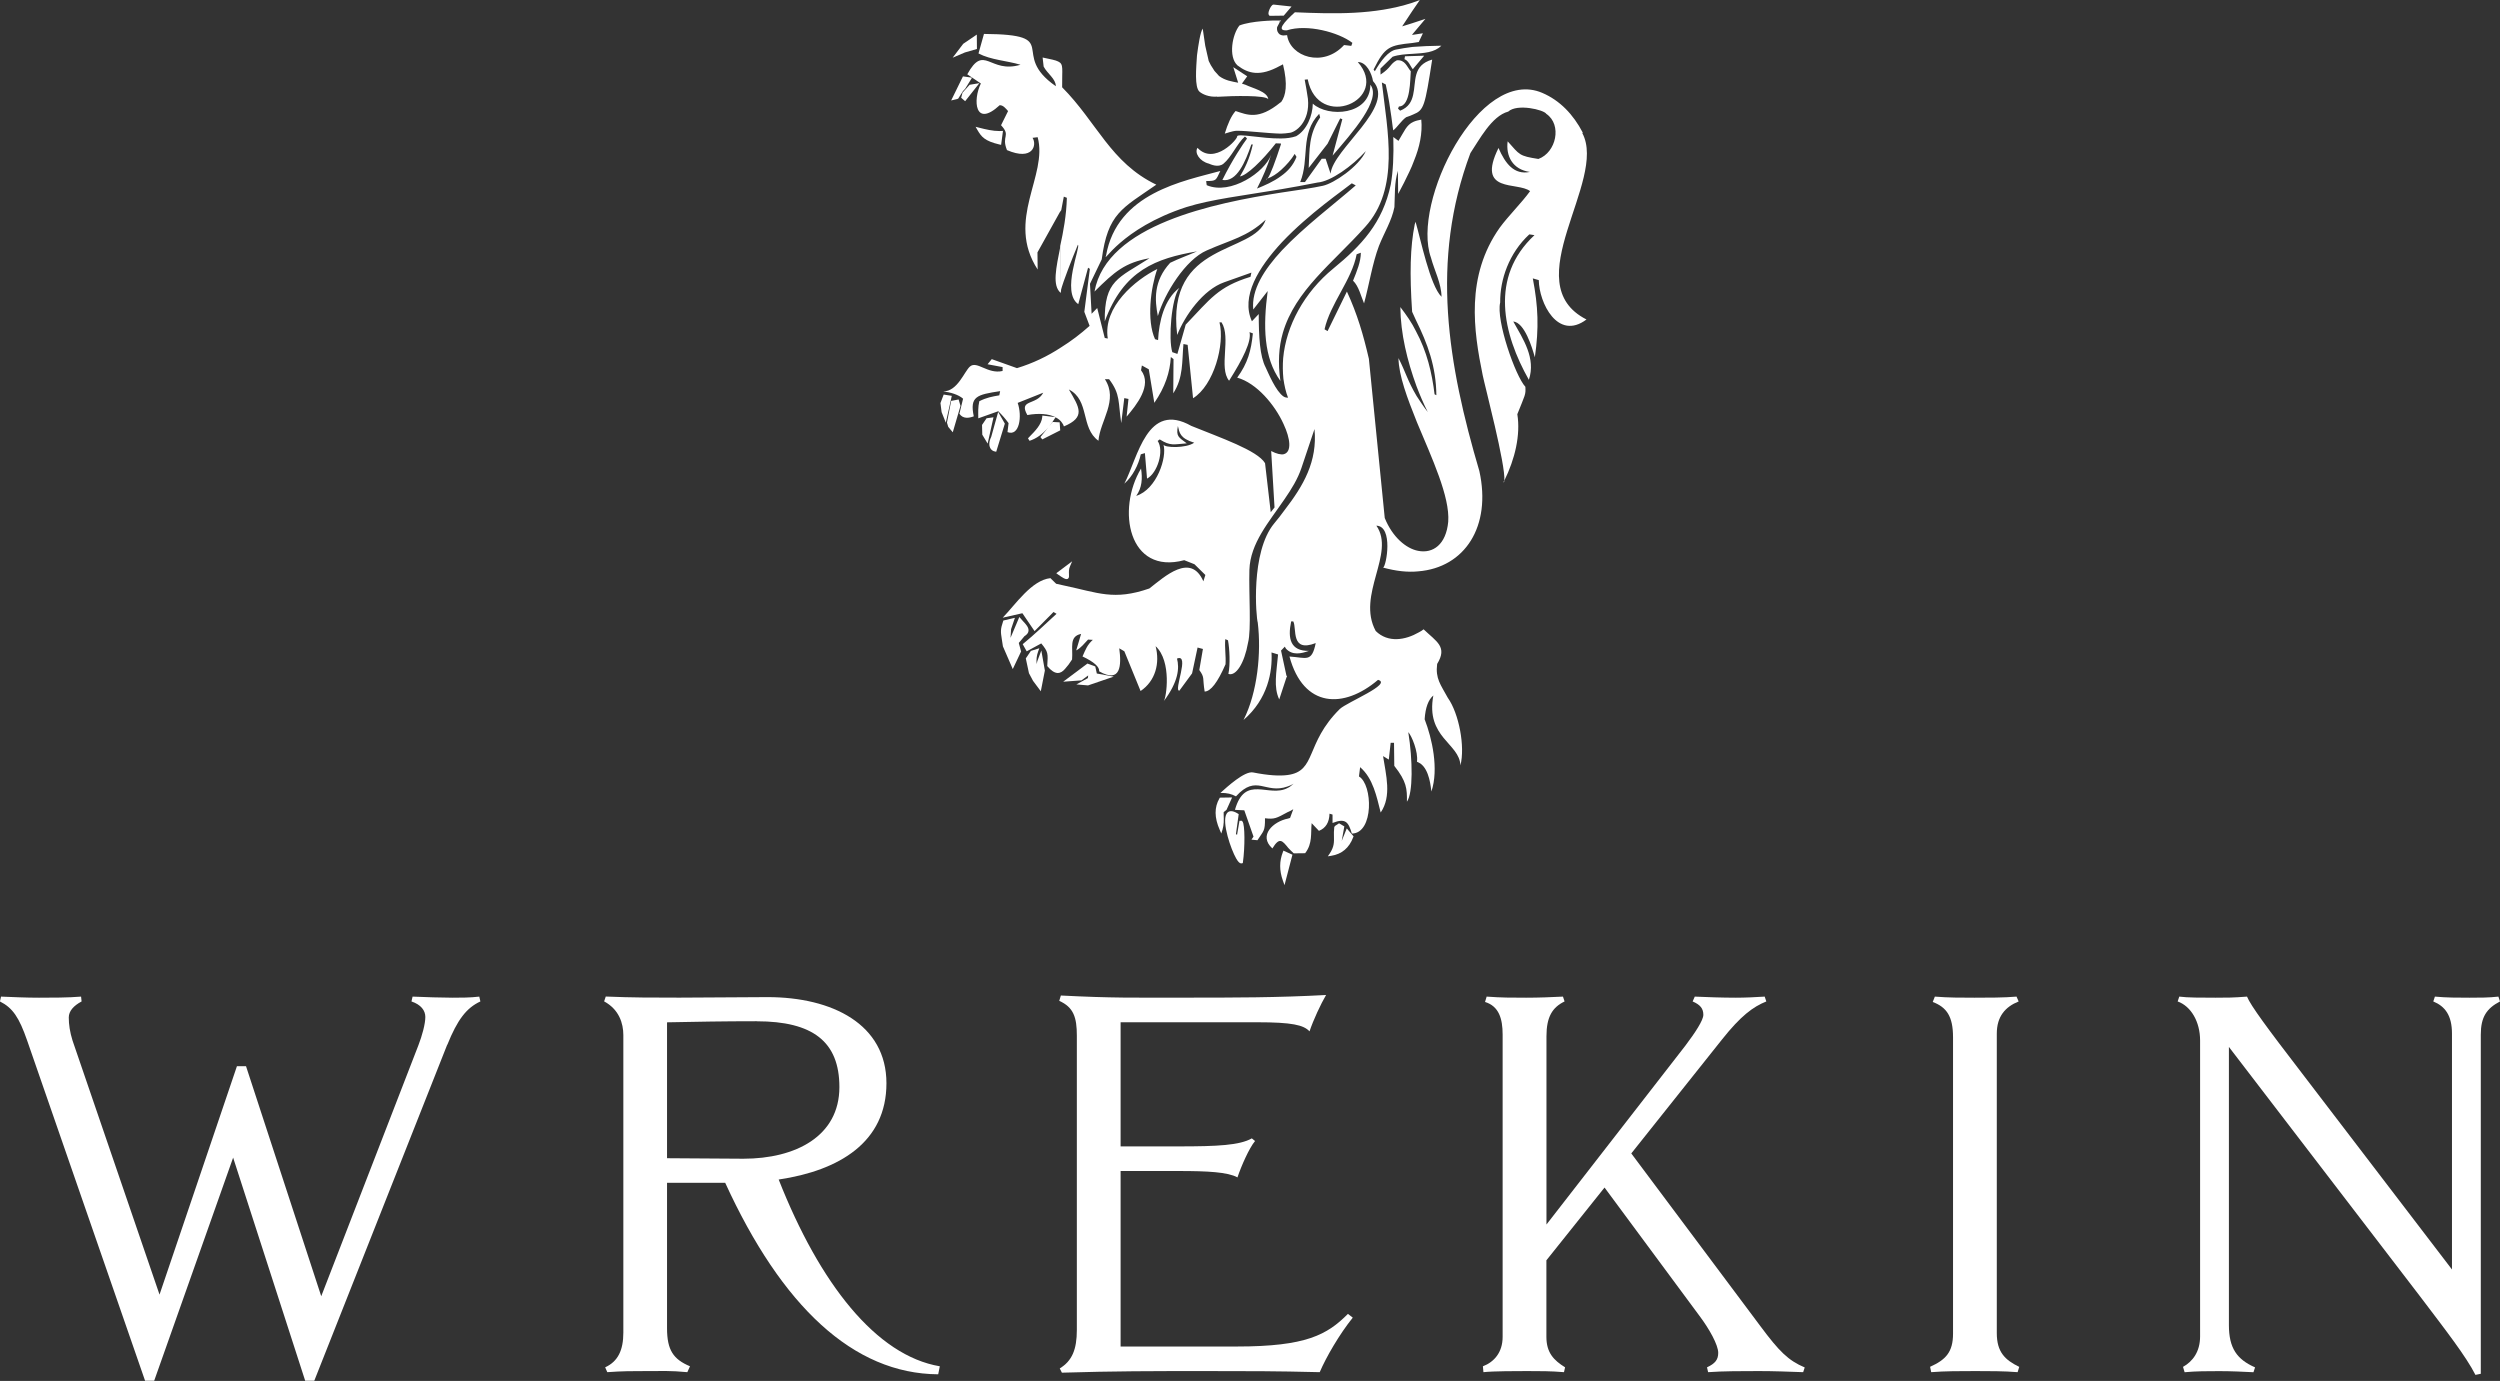 <svg width="210" height="116" viewBox="0 0 210 116" fill="none" xmlns="http://www.w3.org/2000/svg">
<rect x="0" y="0" width="210" height="116" fill="#333333" stroke="none"/>
<g clip-path="url(#clip0_166_13734)">
<path d="M112.707 70.623L112.924 69.418L112.48 69.157L112.139 69.38L112.079 69.472C112.041 69.781 112.047 70.036 112.052 70.275C112.063 70.748 112.074 71.122 111.7 71.692L111.538 71.931L111.825 71.887C112.718 71.746 113.335 71.22 113.671 70.324L113.698 70.254L113.129 69.586L112.713 70.617L112.707 70.623Z" fill="white"/>
<path d="M107.759 71.583C107.461 72.343 107.461 73.125 107.759 73.961L107.899 74.352L108.565 71.795L107.807 71.453L107.759 71.578V71.583Z" fill="white"/>
<path d="M104.304 68.94L104.115 68.951L103.914 70.118L103.817 70.069L104.05 68.386L103.979 68.343C103.525 68.055 103.189 68.077 103.027 68.365C102.615 69.081 103.4 71.355 103.844 72.121C104.007 72.403 104.136 72.528 104.266 72.528L104.396 72.501L104.407 72.414C104.575 71.203 104.586 69.255 104.364 69L104.299 68.94H104.304ZM103.2 69.287V68.685C103.2 68.685 103.194 68.685 103.194 68.679V69.293H103.2" fill="white"/>
<path d="M102.788 68.218L103.027 68.028L103.498 66.986L102.469 67.002L102.431 67.067C101.998 67.816 102.003 68.679 102.453 69.7L102.588 70.015L102.691 69.689C102.815 69.276 102.805 68.869 102.788 68.446V68.224V68.218Z" fill="white"/>
<path d="M92.003 55.983L91.343 55.739L89.307 57.264L90.845 57.151L91.408 56.738L91.381 56.961L90.417 57.492L91.397 57.574L93.557 56.836L92.133 56.575L92.003 55.983Z" fill="white"/>
<path d="M87.13 55.555L87.087 55.788C87.033 55.435 87.076 55.072 87.217 54.686L87.304 54.453L86.594 54.675L86.167 55.305L86.432 56.548L86.773 57.188L87.428 58.068L87.769 56.325L87.472 54.643L87.13 55.549V55.555Z" fill="white"/>
<path d="M86.069 53.427C86.264 53.308 86.373 53.166 86.394 53.004C86.432 52.711 86.183 52.444 85.939 52.184C85.88 52.119 85.815 52.048 85.761 51.983L85.625 51.826L84.884 53.579L84.932 52.846L85.252 51.896L84.283 52.124L84.261 52.189C84.028 52.868 84.055 53.069 84.147 53.655C84.169 53.818 84.201 54.013 84.245 54.295L85.073 56.201L85.772 54.724L85.577 54.008L86.069 53.422V53.427Z" fill="white"/>
<path d="M83.85 34.592L83.265 36.687C83.037 37.154 83.091 37.458 83.178 37.632C83.259 37.789 83.406 37.898 83.573 37.925L83.682 37.947L84.407 35.585L83.844 34.597L83.85 34.592Z" fill="white"/>
<path d="M82.87 35.135L82.491 35.694L82.512 36.514L82.962 37.263L83.454 35.053L82.87 35.135Z" fill="white"/>
<path d="M80.525 33.555L79.897 33.675L79.545 35.504L79.653 35.857L80.032 36.313L80.682 34.093L80.525 33.555Z" fill="white"/>
<path d="M79.269 33.143L78.998 33.859L79.096 34.619L79.448 35.504L79.951 33.251L79.269 33.143Z" fill="white"/>
<path d="M102.242 8.131C103.628 8.044 106.297 7.99 106.535 8.332C106.47 7.686 105.208 7.409 104.618 7.121C104.521 7.083 104.423 7.051 104.321 7.024L104.765 6.41L103.595 5.64L104.007 6.948C103.487 6.845 102.924 6.774 102.399 6.383L102.014 5.954L101.711 5.477L101.532 5.124L101.24 3.843L101.029 2.405C100.828 2.681 100.661 3.772 100.547 4.652C100.482 5.688 100.325 7.328 100.758 7.702C100.991 7.903 101.543 8.174 102.242 8.115" fill="white"/>
<path d="M83.958 12.137L84.093 12.169L84.25 10.997L83.947 11.008C83.4 11.008 82.81 10.872 82.247 10.726L81.949 10.65L82.101 10.915C82.431 11.48 82.702 11.844 83.952 12.137" fill="white"/>
<path d="M80.736 8.212L81.072 8.5L82.269 6.986L81.451 7.121L80.85 7.784L80.736 8.218V8.212Z" fill="white"/>
<path d="M80.888 7.653L81.077 7.453L81.651 6.524L80.888 6.416L79.897 8.44L80.482 8.294L80.888 7.653Z" fill="white"/>
<path d="M82.063 4.114L82.052 2.904L80.91 3.68L80.022 4.847L81.05 4.407L82.063 4.114Z" fill="white"/>
<path d="M107.602 1.715C107.602 1.715 107.526 1.715 107.477 1.715V1.889L107.602 1.71V1.715Z" fill="white"/>
<path d="M89.085 20.626C88.706 22.548 88.37 23.991 89.101 24.605C89.101 24.556 89.128 24.48 89.128 24.404L89.085 20.626Z" fill="white"/>
<path d="M126.383 40.319C126.345 40.384 126.318 40.454 126.28 40.519C126.34 40.519 126.367 40.438 126.383 40.319Z" fill="white"/>
<path d="M132.951 11.138C132.155 9.613 131.034 8.435 129.545 7.8C124.266 5.542 118.538 16.995 120.2 21.641C120.487 22.721 121.077 23.801 121.088 24.93C120.119 23.986 119.323 20.034 118.906 18.629C118.879 18.705 118.858 18.781 118.836 18.857C118.457 20.724 118.403 22.993 118.619 26.19C118.717 26.412 118.825 26.64 118.928 26.868C119.93 28.893 120.633 30.803 120.655 33.197L120.504 33.121C120.282 31.308 119.859 29.522 118.939 27.818C118.598 27.118 118.143 26.466 117.629 25.794C117.65 28.035 118.208 30.299 118.982 32.432C119.269 33.186 119.578 33.914 119.935 34.614C119.529 34.093 119.247 33.642 118.993 33.262C118.224 31.96 118.089 31.281 117.472 30.081C117.493 31.547 118.213 33.447 119.02 35.461C120.287 38.495 121.803 41.73 121.651 43.825C121.473 45.741 120.374 46.512 119.134 46.273C118.11 46.083 116.963 45.111 116.318 43.51L114.986 30.141C114.515 28.106 114.017 26.396 113.14 24.491L111.516 27.813L111.262 27.661C111.738 25.511 113.557 23.508 113.958 21.359L114.31 21.229C114.315 21.961 113.974 22.797 113.655 23.579C114.131 24.024 114.321 24.882 114.58 25.484C115.014 23.894 115.273 22.151 115.831 20.659C116.27 19.546 116.914 18.531 117.131 17.396C117.19 16.289 117.109 15.41 117.423 14.346L117.445 16.289L117.937 15.35C118.23 14.742 118.554 14.134 118.776 13.505C119.242 12.365 119.497 11.203 119.388 10.047C119.112 10.101 118.912 10.15 118.733 10.232C118.138 10.487 117.943 11.068 117.472 11.833L117.038 11.507C117.082 13.119 117.017 14.384 116.827 15.491C116.14 18.753 114.342 20.631 112.003 22.553C109.534 24.572 108.035 27.384 107.786 30.087C107.742 30.668 107.748 31.243 107.807 31.824C107.888 32.377 107.997 32.904 108.197 33.409C108.078 33.409 107.948 33.387 107.824 33.311C107.163 32.866 106.54 31.335 106.313 30.858C105.826 29.93 105.734 28.269 105.734 26.38L105.16 26.988C104.212 24.903 105.712 22.472 107.677 20.355C109.962 17.934 112.859 15.963 113.552 15.399L113.882 15.573C112.068 17.152 109.545 19.047 107.683 21.028C106.167 22.662 105.106 24.36 105.273 26L106.486 24.447C106.091 27.427 106.145 30.044 107.553 31.998C107.336 30.462 107.417 29.148 107.759 27.959C108.798 24.393 111.938 22.113 114.672 19.063C117.607 15.828 116.546 11.024 116.075 6.926L116.4 7.094C116.849 9.059 117.001 11.073 117.044 10.943C117.369 10.688 117.71 10.134 118.116 9.846C118.343 9.77 118.565 9.689 118.717 9.613C119.616 9.249 119.691 8.945 120.303 5.005C118.625 5.482 118.966 6.861 118.701 7.974C118.576 8.527 118.332 9.01 117.612 9.298L117.434 9.124L117.51 8.945C118.517 8.929 118.441 6.617 118.506 5.987C118.175 5.612 118.04 5.01 117.336 5.064C116.741 5.379 116.892 5.65 115.966 6.264L115.956 5.759L116.979 4.766C117.482 4.587 118.083 4.554 118.663 4.521C119.589 4.462 120.493 4.424 121.072 3.838C120.19 3.848 119.388 3.886 118.657 3.941C118.154 4 117.704 4.082 117.298 4.158C116.627 4.261 115.977 5.129 115.485 5.987L115.382 5.84C116.34 3.892 116.741 3.81 118.652 3.61C118.825 3.582 118.977 3.555 119.177 3.528L119.524 2.795L118.641 2.931H118.619L118.641 2.882L119.735 1.585L118.63 1.949L117.78 2.215L118.619 0.944L119.264 0.005C119.042 0.081 118.841 0.163 118.614 0.239C115.458 1.259 112.09 1.172 108.771 1.031C107.851 1.867 107.179 2.611 108.105 2.546C109.789 2.003 112.436 2.703 113.6 3.599L113.508 3.854L112.902 3.783C111.137 5.716 108.365 4.766 108.116 2.953L107.791 2.98C107.737 2.98 107.612 2.958 107.488 2.882C107.363 2.779 107.233 2.605 107.277 2.28L107.477 1.9V1.726C106.995 1.704 105.111 1.753 104.115 2.139C103.514 2.877 103.162 4.771 103.947 5.493C104.862 6.193 105.847 6.454 107.52 5.531C107.596 5.504 107.672 5.455 107.769 5.401C108.192 7.116 107.997 8.044 107.629 8.554C107.607 8.582 107.585 8.603 107.558 8.603C105.712 10.112 104.775 9.645 103.79 9.325C103.422 9.732 103.124 10.416 102.88 11.225C103.557 11.013 103.709 10.992 103.887 10.986C104.689 10.975 106.502 11.203 107.585 11.225C107.856 11.225 108.089 11.187 108.262 11.165C108.814 11.154 110.065 10.237 109.865 8.299C109.778 7.746 109.702 7.214 109.594 6.693L109.848 6.665C110.726 11.04 116.827 8.381 114.055 5.211C114.786 5.2 115.23 6.182 115.333 6.812C117.293 8.934 111.955 12.522 111.77 14.59L111.354 13.336H111.023L109.616 15.296H109.215C110.022 13.347 109.177 11.241 110.812 9.559L110.893 9.863C109.908 11.312 110.016 12.566 109.93 14.107L111.516 12.072L112.577 9.944L112.756 10.014L111.938 13.07C113.573 11.16 116.08 8.364 115.111 7.116C115.089 9.705 111.548 9.879 110.276 8.706C110.26 9.716 109.773 10.932 108.874 11.442C108.5 11.572 108.073 11.627 107.591 11.632C105.983 11.648 103.996 11.192 103.92 11.447C104.023 11.621 102.009 13.934 100.59 12.419C100.314 12.848 100.78 13.553 101.538 13.743C101.684 13.798 102.317 14.113 102.767 13.754C103.433 13.217 103.931 12.034 104.57 11.469C104.645 11.518 104.7 11.567 104.748 11.643C104.456 12.023 103.514 13.418 102.68 15.117C103.887 15.328 104.618 13.586 105.111 12.137H105.236C104.949 13.423 104.526 14.189 104.158 14.818C104.71 14.742 105.977 13.564 107.168 12.039L107.596 12.055V12.131C107.131 13.559 106.708 14.704 106.475 14.997C106.432 15.014 106.383 15.035 106.345 15.046C106.373 15.09 106.421 15.068 106.475 14.997C106.849 14.862 107.26 14.596 107.612 14.275C108.062 13.868 108.484 13.385 108.755 12.929L108.906 13.179C108.636 13.885 108.165 14.395 107.618 14.78C106.968 15.269 106.221 15.578 105.587 15.839C106.08 14.878 106.475 13.944 106.773 13.005C106.259 14.444 103.384 16.419 101.364 15.556L101.316 15.209C102.193 15.198 102.117 15.171 102.507 14.362C99.431 15.209 93.828 16.197 92.907 21.478C92.615 22.238 94.115 19.198 99.653 17.396C101.754 16.74 104.391 16.436 107.629 15.893C108.587 15.736 109.583 15.546 110.666 15.334C111.798 15.247 113.595 13.939 114.732 12.691C114.142 14.004 112.025 15.415 111.121 15.605C110.292 15.79 109.085 15.958 107.634 16.175C102.014 17.065 92.956 18.857 91.938 24.491C93.655 22.786 94.499 22.07 96.557 21.69C93.936 23.384 92.761 23.525 92.799 26.998C94.385 22.672 97.136 21.706 100.547 21.115C99.8 21.451 99.047 21.706 98.295 22.075C96.882 23.606 96.995 25.213 97.26 26.548C97.818 24.654 99.572 21.809 101.375 21.033C103.422 20.127 104.748 19.91 106.318 18.455C105.371 21.413 97.916 20.186 98.885 28.138C99.524 26.515 101.056 24.333 102.837 23.709L105.116 22.9L105.041 23.253C102.312 24.089 101.668 25.11 99.599 27.27L98.901 29.729L98.473 29.582C98.132 28.475 98.397 25.072 99.063 24.181C97.791 25.153 97.358 26.998 97.277 28.567L97.022 28.491C96.308 26.912 96.654 24.165 97.212 22.596C95.387 23.497 92.626 25.772 93.054 28.437L92.799 28.388L92.166 25.875L91.695 26.358L91.559 23.839L92.545 21.788C93.059 17.901 94.261 17.511 97.13 15.513C93.286 13.668 92.144 10.275 89.22 7.333C89.199 5.797 89.372 5.39 88.89 5.167C88.663 5.048 88.262 4.977 87.58 4.831L87.666 5.591C87.975 6.188 88.684 6.611 88.69 7.241C84.683 4.462 89.394 2.899 82.653 2.85L82.193 4.489C83.227 5.037 84.586 5.097 85.723 5.439C83.113 6.22 82.686 3.631 81.251 6.242L82.393 7.013C81.706 8.402 81.879 10.774 83.974 8.837C84.266 8.831 84.478 9.103 84.678 9.331L84.088 10.519C84.949 11.442 84.088 11.377 84.586 12.609C86.762 13.543 87.12 12.18 86.735 11.578L87.163 11.524C88.051 14.764 84.451 18.46 87.163 22.64L87.147 21.201L89.02 17.831L89.145 17.652L89.361 16.517L89.616 16.615C89.578 18.102 89.318 19.47 89.058 20.653L89.101 24.431C89.318 23.595 90.049 21.75 90.541 20.561C90.823 20.659 89.107 24.534 90.574 25.549L91.397 22.488L91.549 22.586L91.083 26.195L91.527 27.373C90.753 28.062 89.984 28.648 89.155 29.164C87.986 29.935 86.735 30.527 85.425 30.923L83.308 30.168L82.956 30.597L84.218 30.836V31.162C82.967 31.455 82.074 30.277 81.478 30.787C81.002 31.2 80.444 32.866 79.237 32.882C79.816 32.947 80.498 33.137 80.899 33.49L80.59 34.755C80.893 35.206 81.397 35.124 81.797 34.972C81.451 33.311 82.025 33.154 84.012 32.855L83.942 33.208C83.341 33.311 82.859 33.398 82.263 33.702C82.144 34.207 82.171 34.636 82.177 35.14L83.855 34.543C84.185 34.869 84.445 35.167 84.721 35.542L84.629 36.297C85.642 36.687 85.874 34.95 85.485 33.843L87.634 32.986C87.066 34.077 85.528 33.512 86.297 34.864C87.282 34.684 88.105 34.771 88.647 35.037L87.558 34.907L87.547 35.037C87.493 35.656 86.936 36.221 86.486 36.676L86.351 36.818L86.481 37.029C87.066 36.839 87.575 36.47 88.051 35.906L87.396 36.714L87.553 36.91L89.058 36.15L89.009 35.477L88.43 35.444L88.127 35.813C88.273 35.634 88.419 35.439 88.56 35.216L88.663 35.053C88.912 35.178 89.101 35.336 89.215 35.52C89.291 35.618 89.34 35.716 89.367 35.819C91.218 35.037 90.677 34.239 89.784 32.714C91.559 33.626 90.747 35.927 92.269 37.024C92.404 35.336 93.969 33.626 92.81 31.851H93.162C94.136 33.121 93.915 33.805 94.185 35.537L94.44 33.441L94.792 33.512L94.635 34.999C95.452 34.033 96.817 32.356 95.847 31.102L95.918 30.7L96.497 31.02L96.963 33.838C97.872 32.519 98.284 31.254 98.349 29.989L98.576 30.163L98.554 33.04C99.421 31.694 99.275 30.358 99.41 28.898L99.762 28.969L100.217 33.452C101.965 32.372 102.902 28.915 102.436 27.075H102.61C103.433 28.377 102.35 30.879 103.243 31.981C104.402 30.152 105.144 28.659 104.959 27.899L105.241 28.003C105.1 29.441 104.813 30.505 103.925 31.721C105.56 32.182 107.087 34.006 107.813 35.607C108.403 36.861 108.517 37.968 107.84 38.153C107.612 38.207 107.239 38.131 106.779 37.887L107.06 42.625L106.741 43.027L106.264 38.907C105.625 37.833 102.523 36.774 100.07 35.775C96.351 33.675 95.598 38.397 94.445 40.628C95.144 40.015 95.636 39.048 95.826 38.164L96.172 38.061L96.351 40.205C97.223 39.738 97.807 37.871 97.244 37.04L97.418 36.91C98.332 37.485 98.582 37.322 99.686 37.241C98.998 36.72 98.776 36.671 98.944 35.786C99.074 36.34 99.107 36.818 100.314 37.187C99.621 37.675 97.807 37.615 97.731 37.344C98.046 38.397 97.174 41.106 95.441 41.654C95.934 40.97 95.977 40.188 95.847 39.358C93.774 42.81 94.786 48.314 99.475 47.055L100.336 47.397L101.251 48.298L101.083 48.83C100.022 46.398 97.834 48.433 96.546 49.432C93.557 50.469 92.247 49.785 89.372 49.182C89.172 49.133 88.944 49.085 88.717 49.036L88.235 48.564C86.654 48.737 85.317 50.762 84.228 51.886L85.88 51.511L86.903 53.014L88.495 51.408L88.749 51.56C87.796 52.428 86.936 53.27 85.907 54.111L86.243 54.713L87.466 54.046C88.056 54.768 88.035 54.871 87.97 55.951C88.636 56.749 89.09 56.619 89.459 56.19C89.653 55.983 89.859 55.707 90.054 55.397C90.141 54.415 89.778 53.459 90.812 53.248L90.401 54.637C90.823 54.409 91.072 54.057 91.397 53.725L91.797 53.747C91.321 54.181 91.202 54.534 90.931 55.142C91.917 55.609 92.377 56.038 92.328 56.391C94.153 57.433 94.212 55.891 94.017 54.458L94.445 54.708L95.809 58.046C97.06 57.199 97.445 55.712 97.071 54.279C98.446 55.549 97.975 58.654 97.748 58.909C98.993 57.254 99.08 56.119 98.868 55.321C99.989 54.855 98.549 58.073 99.069 58.014L100.135 56.564L100.596 54.393L101.045 54.513L100.742 56.282C101.224 56.955 100.996 56.912 101.191 58.09C101.695 58.084 102.285 57.319 102.945 55.799C102.989 55.072 102.859 54.393 102.924 53.688L103.151 53.785C103.286 54.469 103.351 55.848 103.184 56.608C103.817 56.83 104.532 55.712 104.835 53.992C105.122 52.884 104.894 49.937 104.949 47.869C105.019 45.627 106.611 43.825 107.894 41.941C108.489 41.078 109.009 40.237 109.323 39.303L110.417 36.041C110.677 38.761 109.491 40.791 107.905 42.848C107.629 43.228 107.336 43.608 107.038 43.961C105.024 46.382 105.517 51.896 105.652 52.298C105.956 54.816 105.636 58.149 104.456 60.478C106.497 58.719 106.898 56.418 106.806 54.806L107.358 54.974C107.223 56.516 106.963 57.704 107.455 58.752L108.062 56.906L108.11 56.83L108.056 56.733L107.607 54.648L107.926 54.317C107.953 54.393 108.002 54.447 108.029 54.496C108.565 55.066 109.291 54.909 109.946 54.675C108.408 54.692 108.148 53.666 108.457 52.2H108.636C108.95 52.797 108.387 54.844 110.52 54.019C110.184 55.685 109.729 55.234 108.316 55.148C109.491 59.495 112.886 59.555 115.755 57.107C116.99 57.449 113.162 58.974 112.539 59.56C109.605 62.465 110.612 64.777 108.154 65.102C107.499 65.189 106.567 65.146 105.257 64.885C104.548 64.744 103.059 66.117 102.512 66.606C103.092 66.595 103.443 66.693 103.822 66.894C105.56 64.983 106.264 66.742 108.159 66.063C108.338 66.009 108.489 65.933 108.663 65.83C108.489 65.982 108.338 66.112 108.165 66.188C106.567 67.04 104.586 65.021 103.736 68.028L104.521 68.066L105.295 70.275L105.122 70.53L105.625 70.579C106.145 69.77 106.27 69.841 106.259 68.734C107.06 68.826 107.19 68.75 108.186 68.207C108.332 68.158 108.462 68.077 108.636 67.974L108.365 68.707C108.316 68.734 108.24 68.734 108.192 68.761C106.963 69 105.669 70.177 106.881 71.269C107.477 70.281 107.71 70.606 108.219 71.231C108.343 71.355 108.5 71.529 108.674 71.681L109.632 71.67C110.276 70.834 110.087 69.977 110.179 69.146L110.791 69.792C111.364 69.564 111.662 69.076 111.678 68.348L111.933 68.424V69.13C113.043 68.69 113.27 69.065 113.557 70.02C115.414 69.998 115.317 65.895 114.153 65.222L114.25 64.44C115.344 65.385 115.636 66.915 115.977 68.251C116.919 66.883 116.421 65.097 116.178 63.512L116.659 63.805L116.816 62.394H117.098L117.12 64.332C118.165 65.656 118.197 66.259 118.181 67.344C118.701 66.628 118.674 63.832 118.295 61.498C118.576 61.797 119.145 63.154 119.025 63.984C119.123 64.033 119.231 64.082 119.307 64.131C120.087 64.674 120.184 66.139 120.238 66.487C120.872 64.592 120.292 62.025 119.67 60.418C119.735 59.436 119.978 58.779 120.401 58.421C119.74 61.96 122.604 62.426 122.675 64.294C123.081 62.725 122.556 59.935 121.613 58.611C121.018 57.509 120.563 57.009 120.72 55.772C121.608 54.323 120.677 53.91 119.583 52.862C119.459 52.96 119.334 53.042 119.182 53.118C118.056 53.764 116.605 54.029 115.56 53.004C113.92 49.975 117.25 46.485 115.615 44.156C117.049 44.194 116.459 47.548 116.183 47.679C117.244 47.967 118.224 48.086 119.128 47.994C123.048 47.679 125.295 44.221 124.266 39.569C121.63 30.624 120.125 21.923 123.514 12.859C124.234 11.795 125.29 9.743 126.692 9.374C127.439 8.685 129.681 9.217 129.892 9.564C131.229 10.481 130.726 12.805 129.226 13.353C127.591 13.098 127.667 13.016 126.643 11.871C126.481 13.103 127.049 14.237 128.511 14.444C127.179 14.71 126.443 13.738 125.874 12.43C123.974 16.284 127.482 15.236 128.527 16.056C127.834 17.022 126.692 18.145 125.972 19.133C123.102 23.199 123.779 27.775 124.548 31.525C124.721 32.394 126.492 39.108 126.362 40.373C127.255 38.571 127.737 36.535 127.455 34.793C128.121 33.121 128.17 33.175 128.132 32.492C127.293 31.596 125.652 26.901 126.015 25.408C125.994 23.492 126.752 21.267 128.462 19.687L128.896 19.752C125.111 23.275 126.248 28.052 128.425 31.905C129.031 30.087 127.937 28.48 127.114 27.004C128.067 27.096 128.695 29.18 128.928 30.011C129.28 27.536 129.21 25.745 128.755 23.384L129.258 23.53C129.28 25.424 130.845 28.654 133.265 26.836C127.277 23.801 135.051 15.198 132.918 11.187" fill="white"/>
<path d="M117.975 4.972C118.23 5.07 118.354 5.298 118.468 5.493C118.506 5.558 118.538 5.618 118.576 5.672L118.674 5.813L119.632 4.679L118.018 4.728L117.975 4.977V4.972Z" fill="white"/>
<path d="M106.649 1.33L107.834 1.314L108.489 0.548L106.984 0.385C106.822 0.385 106.692 0.662 106.622 0.825C106.53 1.058 106.524 1.21 106.611 1.292L106.649 1.33Z" fill="white"/>
<path d="M90.065 47.147L88.728 48.151L88.868 48.254C89.291 48.553 89.464 48.645 89.588 48.645L89.697 48.623L89.735 48.585C89.811 48.509 89.8 48.395 89.794 48.233C89.784 48.059 89.773 47.815 89.876 47.581L90.065 47.141V47.147Z" fill="white"/>
<path d="M37.564 87.759L26.399 115.984H25.636L19.583 97.241L12.951 115.984H12.187L2.279 87.4C1.608 85.468 1.067 84.659 -0.005 84.122L0.087 83.715C1.115 83.758 2.236 83.807 3.27 83.807C4.304 83.807 5.734 83.807 6.811 83.715L6.854 84.122C6.183 84.48 5.777 84.931 5.777 85.468C5.777 86.054 5.869 86.684 6.091 87.4L13.4 108.748L19.902 89.561H20.666L26.984 108.884L35.144 87.807C35.458 86.999 35.728 86.011 35.728 85.425C35.728 84.887 35.371 84.393 34.564 84.122L34.656 83.715C35.506 83.758 37.298 83.807 38.018 83.807C38.69 83.807 39.496 83.807 40.26 83.715L40.352 84.122C39.188 84.659 38.425 85.647 37.574 87.764L37.564 87.759Z" fill="white"/>
<path d="M78.803 115.441C71.678 115.398 65.669 109.731 60.915 99.353H56.031V111.576C56.031 113.416 56.567 114.182 57.959 114.768L57.737 115.262C56.302 115.126 55.587 115.17 54.331 115.17C53.075 115.17 52.312 115.17 51.012 115.262L50.834 114.855C51.911 114.361 52.361 113.416 52.361 111.934V86.95C52.361 85.962 52.003 84.795 50.747 84.116L50.883 83.709C53.124 83.802 54.829 83.802 57.071 83.802C59.448 83.802 62.139 83.758 64.467 83.758C69.935 83.758 74.461 86.049 74.461 90.994C74.461 95.938 70.514 98.321 65.409 99.081C68.863 107.847 73.611 113.867 78.944 114.768L78.809 115.441H78.803ZM63.562 85.783C60.693 85.783 58.63 85.826 56.031 85.875V97.29C58.181 97.29 60.2 97.333 62.442 97.333C66.833 97.333 70.509 95.445 70.509 91.314C70.509 87.493 68.267 85.788 63.562 85.788V85.783Z" fill="white"/>
<path d="M110.85 115.262C107.13 115.17 104.976 115.17 101.256 115.17C96.73 115.17 93.682 115.17 89.199 115.305L89.02 114.947C90.049 114.317 90.455 113.373 90.455 111.712V86.993C90.455 85.468 90.184 84.61 88.977 84.073L89.112 83.623C93.503 83.845 95.116 83.802 99.513 83.802C103.546 83.802 107.358 83.802 111.391 83.579C110.942 84.344 110.314 85.691 110 86.635C109.507 86.098 108.522 85.87 105.609 85.87H94.131V96.297H99.015C102.285 96.297 104.126 96.204 105.154 95.624L105.425 95.846C104.932 96.432 104.261 97.958 103.947 98.902C103.14 98.452 101.435 98.365 99.015 98.365H94.131V113.107H103.904C109.729 113.107 111.478 112.119 113.227 110.366L113.633 110.681C112.512 112.076 111.391 114.008 110.855 115.267L110.85 115.262Z" fill="white"/>
<path d="M151.462 115.262C150.206 115.218 148.998 115.17 147.742 115.17C146.4 115.17 144.737 115.17 143.481 115.262L143.389 114.855C144.061 114.54 144.331 114.225 144.331 113.639C144.331 112.966 143.568 111.614 142.761 110.54L134.781 99.754L129.897 105.866V112.293C129.897 113.639 130.525 114.268 131.467 114.855L131.375 115.262C130.254 115.17 129.404 115.17 128.284 115.17C127.434 115.17 125.457 115.17 124.607 115.262L124.564 114.768C125.506 114.41 126.221 113.601 126.221 112.298V86.906C126.221 85.56 125.907 84.523 124.743 84.165L124.878 83.715C126.134 83.807 126.941 83.807 128.197 83.807C129.274 83.807 130.26 83.764 131.289 83.715L131.424 84.122C130.395 84.616 129.903 85.424 129.903 87.042V102.859L141.559 87.851C142.409 86.727 143.081 85.696 143.081 85.245C143.081 84.708 142.81 84.393 142.182 84.122L142.361 83.715C143.303 83.758 144.694 83.807 145.815 83.807C146.578 83.807 147.472 83.764 148.235 83.715L148.37 84.122C147.25 84.572 146.221 85.338 144.651 87.314L137.028 96.888L147.878 111.403C149.448 113.514 150.211 114.279 151.597 114.866L151.462 115.273V115.262Z" fill="white"/>
<path d="M169.48 115.262C168.359 115.17 167.06 115.17 165.939 115.17C164.64 115.17 163.384 115.17 162.22 115.262L162.128 114.811C163.427 114.225 164.055 113.595 164.055 112.027V87.129C164.055 85.376 163.519 84.61 162.35 84.165L162.528 83.715C163.649 83.807 164.727 83.807 165.847 83.807C166.968 83.807 168.359 83.807 169.388 83.715L169.567 84.122C168.446 84.572 167.731 85.381 167.731 86.82V111.983C167.731 113.557 168.403 114.23 169.616 114.817L169.48 115.267V115.262Z" fill="white"/>
<path d="M208.387 86.906V115.398L207.937 115.49C207.13 113.916 205.56 111.896 203.276 108.884L187.228 87.943V111.31C187.228 113.243 187.899 114.187 189.426 114.86L189.291 115.267C188.441 115.224 187.407 115.175 186.421 115.175C185.436 115.175 184.494 115.175 183.508 115.267L183.373 114.817C184.18 114.366 184.808 113.557 184.808 112.255V87.4C184.808 85.826 184.044 84.523 182.924 84.122L183.059 83.715C183.73 83.807 184.943 83.807 186.107 83.807C187.049 83.807 187.585 83.807 188.749 83.715C189.063 84.48 190.455 86.364 193.324 90.098L205.966 106.637V86.82C205.966 85.289 205.382 84.529 204.396 84.122L204.532 83.715C205.517 83.807 206.459 83.807 207.444 83.807C208.295 83.807 209.058 83.807 209.865 83.715L210 84.122C208.879 84.708 208.387 85.424 208.387 86.906Z" fill="white"/>
</g>
<defs>
<clipPath id="clip0_166_13734">
<rect width="210" height="116" fill="white"/>
</clipPath>
</defs>
</svg>
